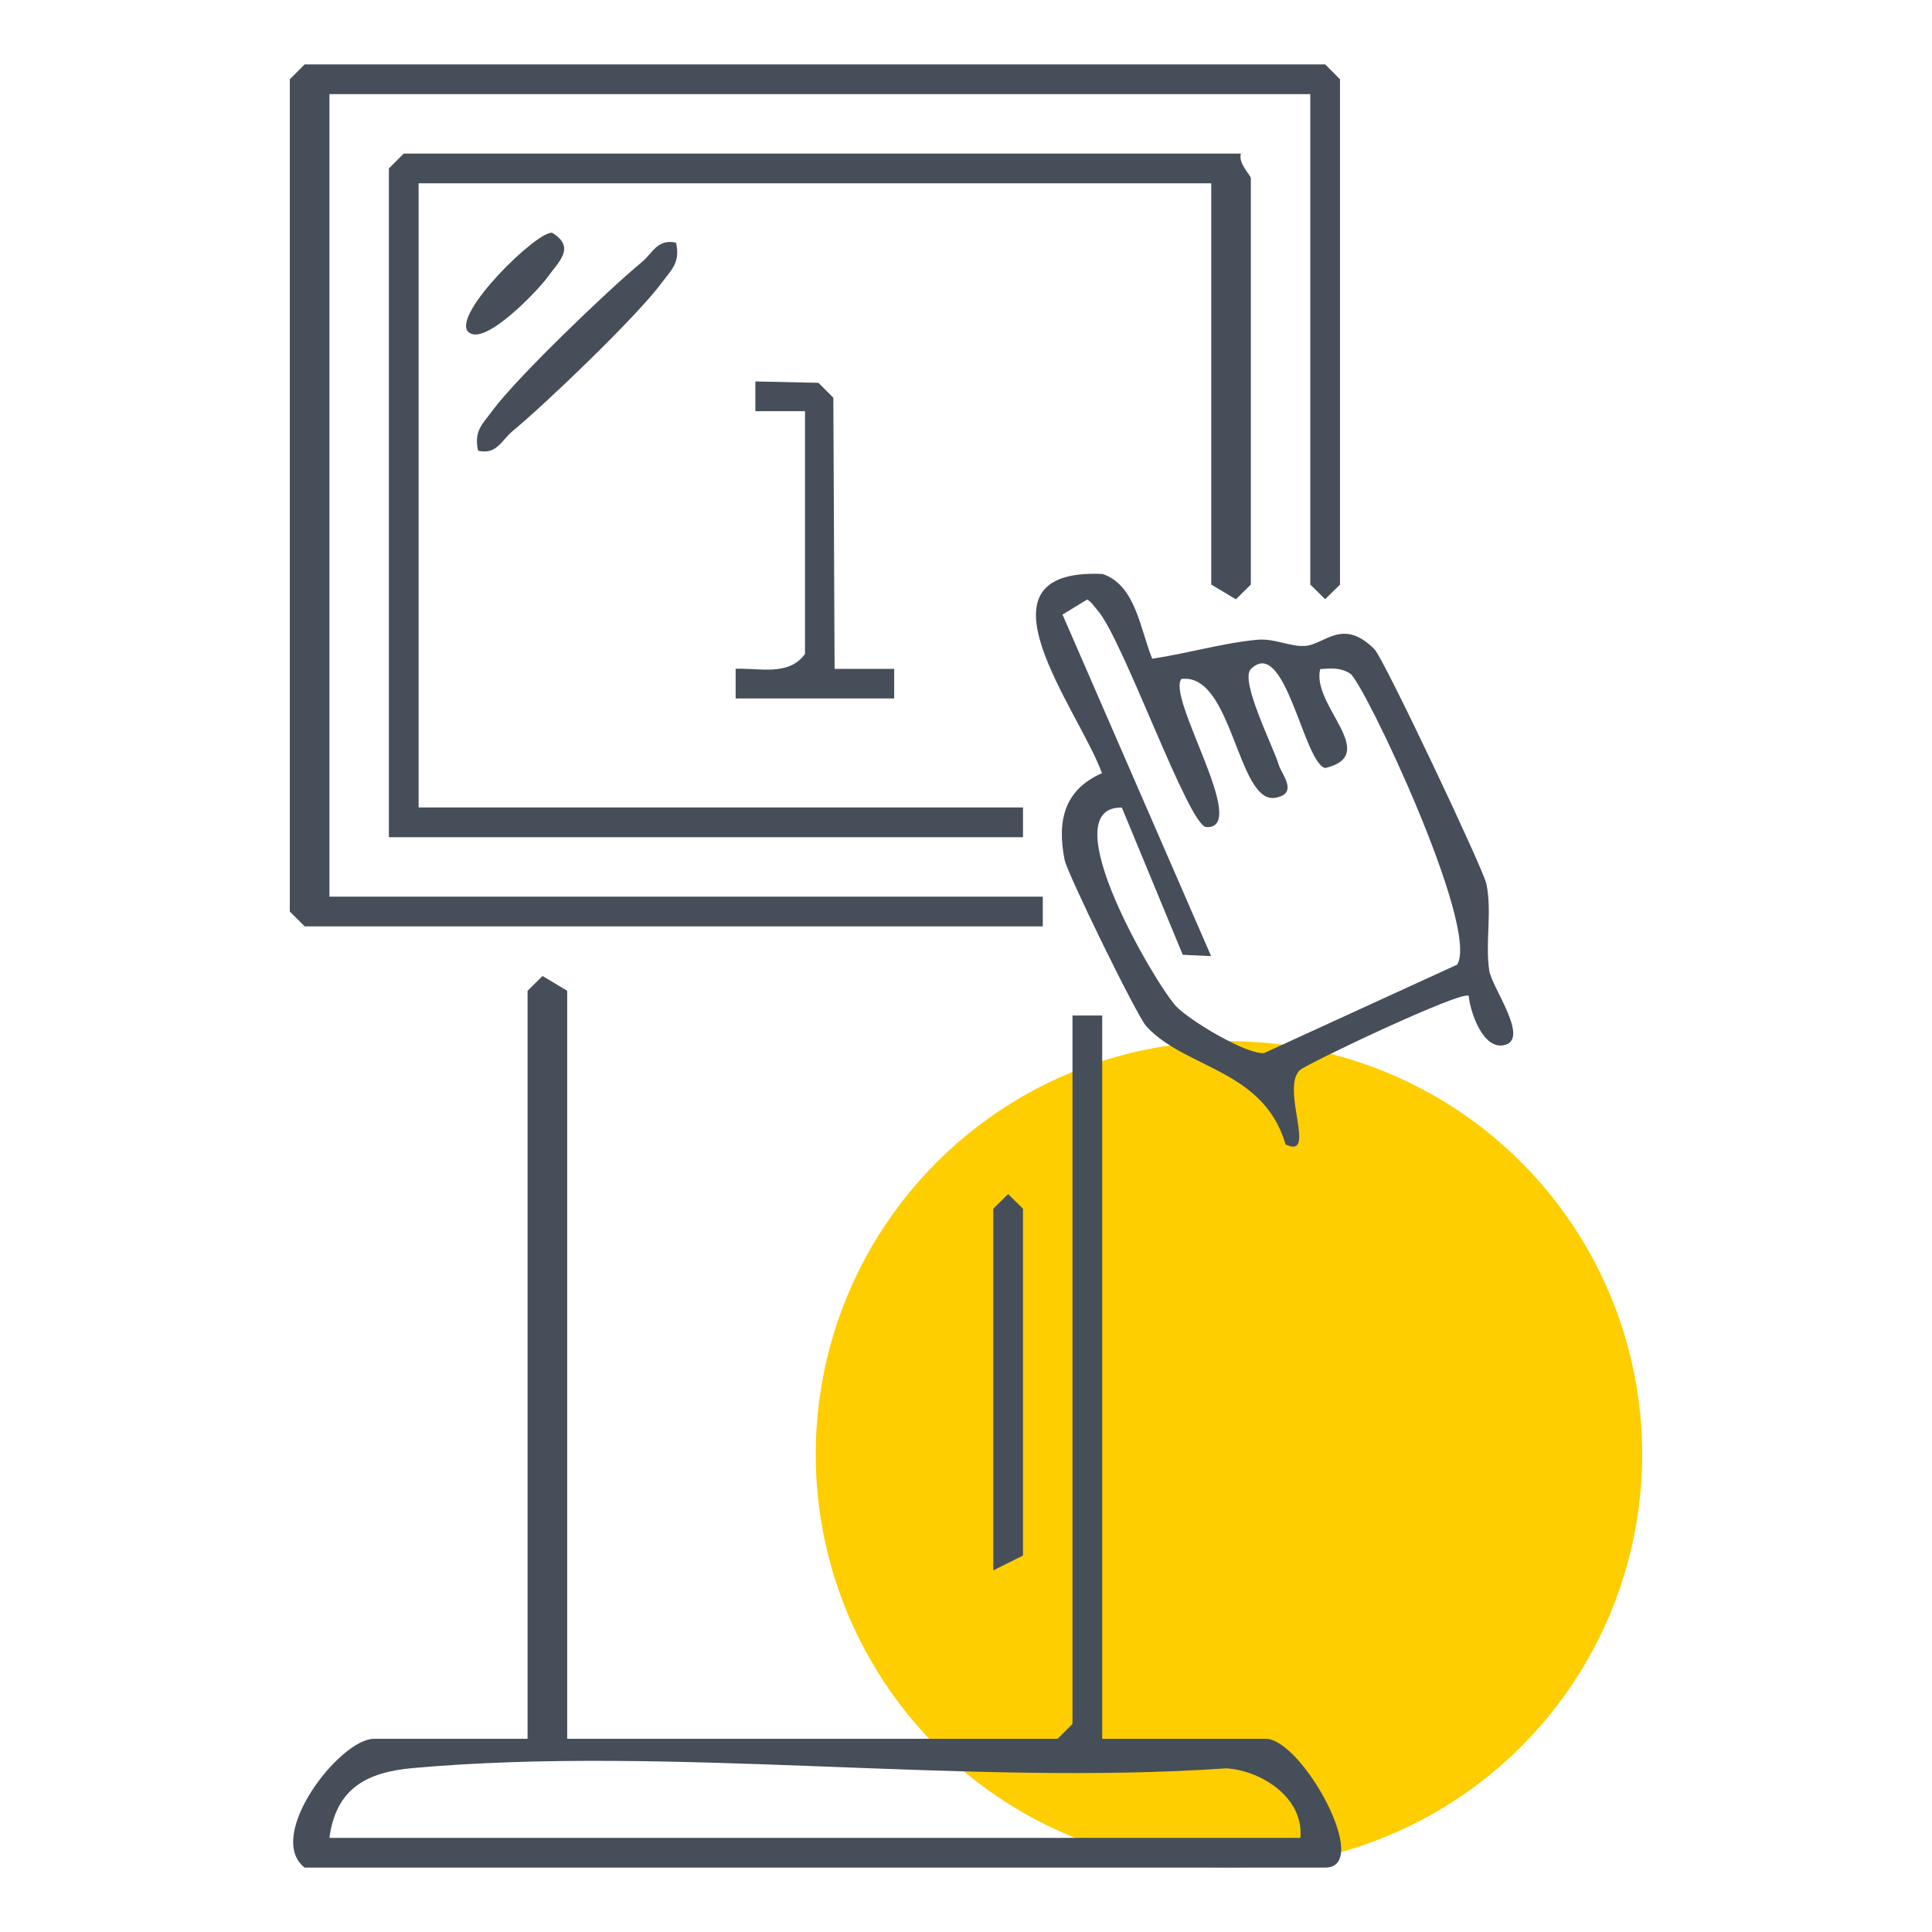 <svg width="60" height="60" viewBox="0 0 60 60" fill="none" xmlns="http://www.w3.org/2000/svg">
<circle cx="38.166" cy="45.167" r="12.833" fill="#FECE00"/>
<path d="M17.615 54H32.846L33.307 53.538V31.538H34.23V54H39.307C40.434 54 42.64 58 41.154 58H9.461C8.215 57.025 10.55 54 11.615 54H16.384V30.769L16.849 30.311L17.615 30.769V54ZM40.384 57.077C40.498 55.831 39.181 54.988 38.083 54.917C29.941 55.48 20.858 54.191 12.831 54.908C11.406 55.034 10.437 55.526 10.23 57.077H40.384Z" fill="#464E59"/>
<path d="M40.692 2.923H10.231V27.846H32.385V28.769H9.462L9 28.308V2.462L9.462 2H41.154L41.615 2.462V18.154L41.154 18.609L40.692 18.154V2.923Z" fill="#464E59"/>
<path d="M38.539 4.769C38.44 5.071 38.846 5.437 38.846 5.538V18.154L38.382 18.612L37.616 18.154V5.692H13V25.077H31.77V26H12.077V5.231L12.539 4.769H38.539Z" fill="#464E59"/>
<path d="M35.791 20.455C36.822 20.305 38.034 19.957 39.049 19.868C39.594 19.822 40.034 20.08 40.508 20.061C41.123 20.04 41.683 19.157 42.686 20.163C42.972 20.449 46.074 27.003 46.163 27.455C46.342 28.348 46.12 29.252 46.249 30.139C46.326 30.668 47.551 32.311 46.689 32.462C46.037 32.578 45.655 31.406 45.612 30.926C45.382 30.754 40.585 33.037 40.372 33.231C39.757 33.797 40.923 36.031 39.926 35.541C39.234 33.194 36.815 33.203 35.597 31.868C35.302 31.541 33.148 27.135 33.062 26.701C32.819 25.483 33.059 24.523 34.222 24.012C33.514 22.043 29.976 17.637 34.24 17.825C35.271 18.169 35.409 19.545 35.785 20.462L35.791 20.455ZM36.696 21.077C36.2 21.637 38.84 25.76 37.462 25.686C36.908 25.655 34.862 19.8 34.068 18.932C33.969 18.825 33.898 18.692 33.763 18.619L32.997 19.086L37.612 29.692L36.732 29.652L34.84 25.08C32.618 25.04 35.911 30.6 36.523 31.249C36.948 31.698 38.711 32.751 39.255 32.705L45.255 29.957C45.96 28.788 42.345 21.178 41.932 20.92C41.615 20.72 41.345 20.757 41 20.779C40.72 21.911 42.895 23.434 41.157 23.852C40.486 23.701 39.911 19.726 38.846 20.779C38.492 21.129 39.56 23.225 39.714 23.757C39.794 24.034 40.345 24.643 39.609 24.775C38.428 24.985 38.283 20.886 36.692 21.086L36.696 21.077Z" fill="#464E59"/>
<path d="M25 12.769H23.458V11.846L25.418 11.889L25.88 12.351L25.919 20.772H27.769V21.692H22.846V20.769C23.593 20.742 24.501 21.006 25 20.308V12.769Z" fill="#464E59"/>
<path d="M30.847 48.769V37.538L31.308 37.083L31.77 37.538V48.308L30.847 48.769Z" fill="#464E59"/>
<path d="M20.997 7.538C21.129 8.16 20.862 8.36 20.551 8.782C19.803 9.8 16.966 12.523 15.923 13.385C15.575 13.671 15.428 14.132 14.846 13.997C14.714 13.375 14.982 13.175 15.292 12.754C16.04 11.735 18.877 9.012 19.92 8.151C20.268 7.865 20.415 7.403 20.997 7.538Z" fill="#464E59"/>
<path d="M14.542 10.305C14.013 9.775 16.699 7.142 17.152 7.231C17.884 7.686 17.361 8.111 17.001 8.612C16.73 8.991 15.035 10.794 14.542 10.305Z" fill="#464E59"/>
</svg>
